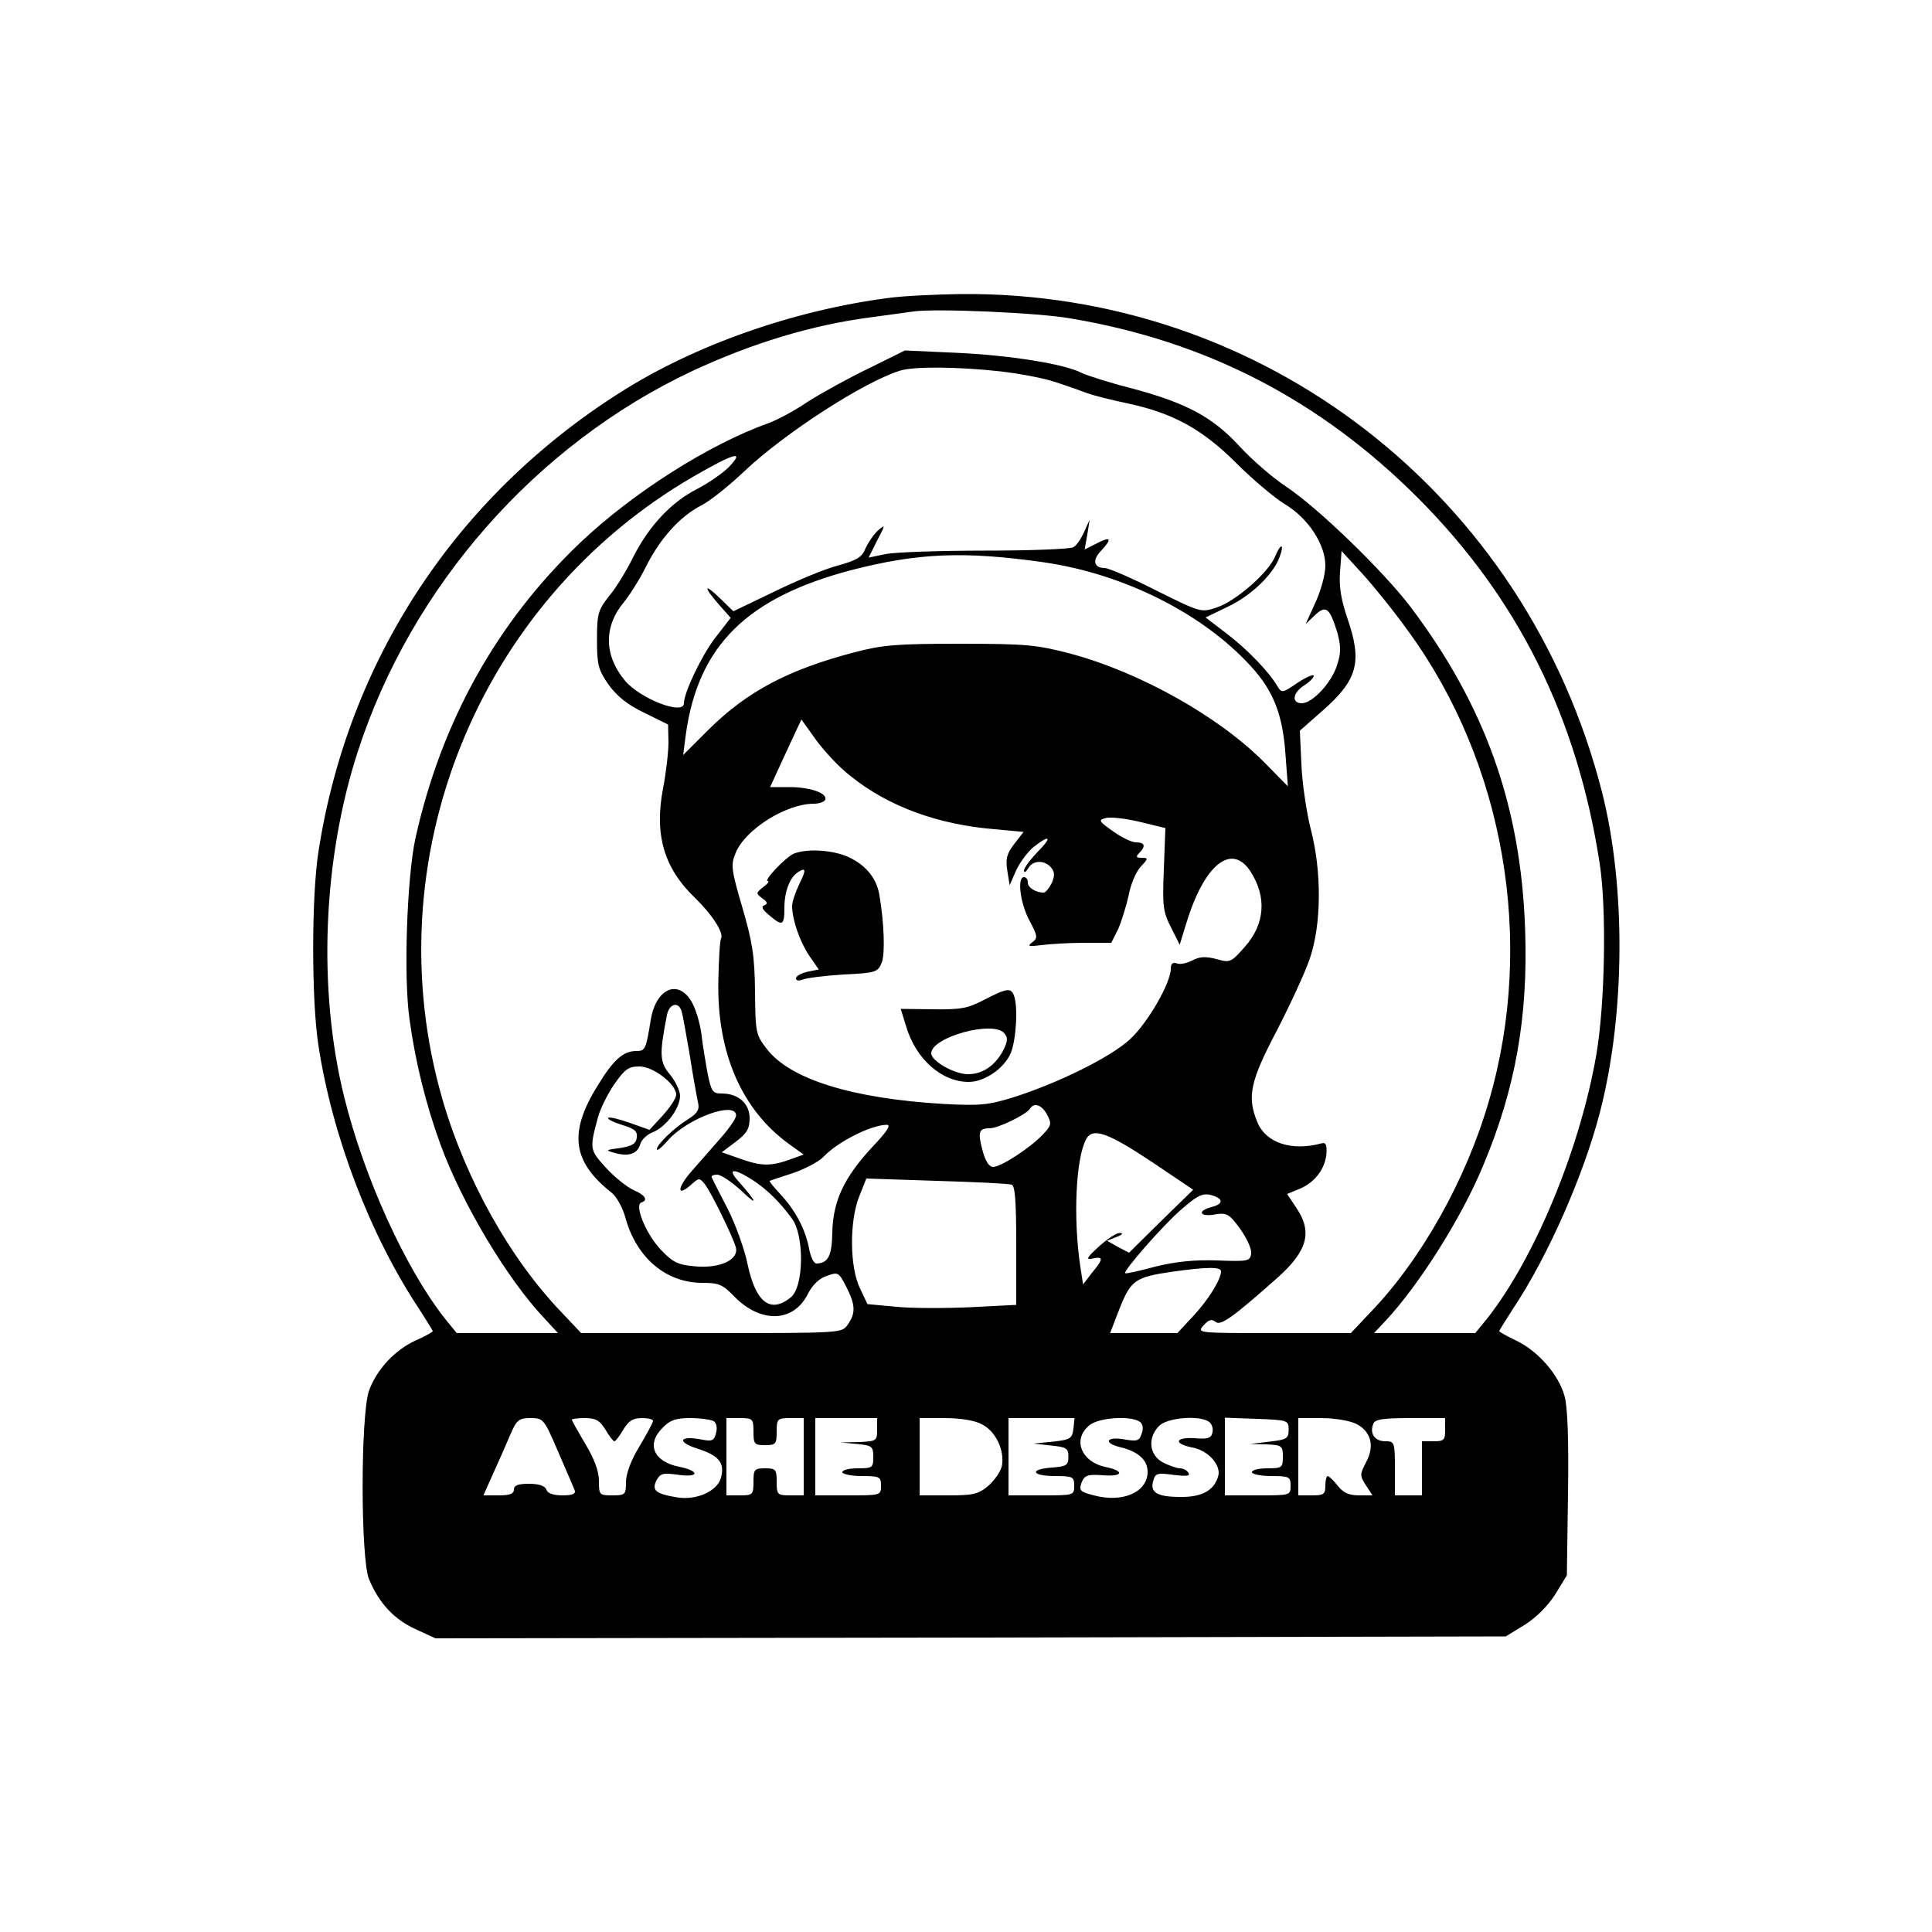 <?xml version="1.0" standalone="no"?>
<!DOCTYPE svg PUBLIC "-//W3C//DTD SVG 20010904//EN"
 "http://www.w3.org/TR/2001/REC-SVG-20010904/DTD/svg10.dtd">
<svg version="1.0" xmlns="http://www.w3.org/2000/svg"
 width="500pt" height="500pt" viewBox="0 0 500 500"
 preserveAspectRatio="xMidYMid meet">
<g transform="translate(0,500) scale(0.1,-0.1)"
fill="#000000" stroke="none">
<path d="M2300 4229 c-246 -32 -503 -122 -697 -246 -425 -270 -703 -694 -779
-1188 -18 -116 -18 -384 0 -500 36 -236 134 -492 261 -683 19 -30 35 -55 35
-57 0 -2 -19 -13 -42 -23 -56 -25 -103 -76 -123 -131 -22 -63 -22 -435 0 -488
26 -62 65 -104 120 -129 l52 -24 1385 2 1385 3 49 30 c30 19 60 49 79 79 l30
49 3 211 c2 141 -1 225 -9 253 -15 55 -68 116 -124 143 -25 12 -45 23 -45 25
0 2 16 27 35 57 91 136 184 348 226 511 65 252 67 583 5 827 -196 769 -876
1297 -1661 1289 -66 -1 -149 -5 -185 -10z m470 -53 c353 -59 647 -212 900
-465 259 -260 412 -568 470 -946 18 -116 14 -364 -9 -496 -42 -242 -159 -525
-282 -681 l-31 -38 -131 0 -131 0 30 32 c87 93 198 269 253 403 83 198 116
383 108 610 -11 319 -103 578 -297 835 -71 93 -238 255 -322 311 -35 23 -89
70 -121 105 -69 75 -138 112 -282 150 -55 14 -111 32 -126 39 -43 23 -188 46
-325 52 l-132 6 -93 -46 c-52 -25 -123 -64 -159 -87 -35 -24 -81 -48 -101 -55
-154 -55 -351 -180 -488 -310 -216 -206 -359 -463 -426 -765 -22 -103 -31
-360 -15 -469 15 -110 43 -222 80 -323 55 -151 173 -349 269 -450 l35 -38
-131 0 -131 0 -31 38 c-102 130 -208 363 -260 572 -69 278 -56 615 35 895 139
429 462 795 866 985 155 72 309 119 463 139 44 6 94 13 110 15 57 8 320 -3
405 -18z m-182 -137 c53 -6 120 -19 147 -29 28 -9 64 -22 80 -28 17 -6 65 -18
108 -27 114 -25 189 -66 277 -154 42 -42 98 -89 124 -105 62 -37 106 -105 106
-160 0 -23 -12 -66 -26 -96 l-25 -55 24 23 c29 27 38 19 58 -45 9 -34 10 -52
0 -82 -13 -46 -64 -101 -92 -101 -27 0 -24 27 6 46 14 9 25 20 25 25 0 5 -19
-3 -42 -18 -39 -27 -41 -27 -52 -9 -21 36 -76 94 -131 136 l-55 42 58 28 c59
28 116 82 133 127 14 37 4 39 -11 3 -17 -42 -102 -116 -151 -132 -41 -14 -42
-13 -157 44 -63 32 -123 58 -133 58 -28 0 -33 20 -10 44 30 32 26 39 -10 20
l-32 -16 7 39 6 38 -14 -31 c-8 -18 -20 -36 -28 -40 -7 -5 -110 -9 -228 -9
-118 0 -235 -4 -258 -9 l-44 -9 22 44 c22 42 22 43 2 26 -11 -10 -25 -31 -32
-46 -9 -23 -22 -31 -73 -45 -34 -9 -108 -40 -165 -68 l-104 -50 -34 33 c-42
41 -45 32 -4 -15 l31 -35 -41 -53 c-35 -46 -80 -141 -80 -168 0 -32 -113 11
-153 59 -54 65 -55 140 -2 203 14 17 40 58 57 92 36 72 88 130 143 158 22 11
72 51 112 89 105 99 309 231 403 260 37 11 148 10 258 -2z m-702 -248 c-15
-15 -52 -41 -81 -56 -67 -34 -124 -94 -166 -176 -17 -35 -45 -81 -63 -102 -28
-36 -31 -45 -31 -112 0 -65 3 -78 30 -117 22 -30 49 -52 93 -73 l61 -30 1 -45
c0 -25 -6 -79 -14 -120 -23 -120 2 -207 84 -285 44 -43 74 -90 66 -104 -3 -5
-6 -56 -7 -113 -3 -184 61 -330 182 -418 l39 -28 -28 -10 c-53 -20 -78 -21
-130 -3 l-54 19 36 27 c29 22 36 34 36 61 0 38 -29 64 -72 64 -24 0 -27 5 -37
53 -5 28 -13 75 -16 103 -4 28 -15 65 -26 83 -35 58 -92 32 -105 -49 -12 -75
-14 -80 -37 -80 -34 0 -59 -22 -100 -89 -76 -122 -66 -197 35 -277 14 -11 30
-40 37 -67 29 -103 105 -167 199 -167 42 0 52 -4 82 -35 68 -70 153 -68 190 5
12 24 30 42 50 48 29 11 31 9 50 -28 24 -47 25 -68 4 -98 -15 -22 -15 -22
-352 -22 l-338 0 -50 53 c-134 139 -249 345 -309 552 -179 619 91 1288 650
1612 106 61 134 69 91 24z m814 -246 c209 -30 413 -133 537 -269 59 -64 83
-126 90 -231 l6 -80 -59 60 c-117 119 -321 234 -502 283 -88 23 -114 26 -287
26 -164 0 -201 -3 -273 -22 -172 -45 -278 -101 -379 -201 l-65 -65 7 54 c32
229 158 354 430 425 171 44 290 49 495 20z m945 -179 c249 -342 328 -803 209
-1213 -59 -205 -175 -412 -308 -550 l-50 -53 -200 0 c-198 0 -199 0 -181 20
13 15 21 17 31 9 13 -11 45 12 161 115 77 69 90 118 48 180 l-24 36 34 14 c39
17 65 52 68 92 1 22 -2 28 -13 25 -77 -21 -144 1 -166 55 -27 65 -19 105 50
236 35 68 74 152 86 188 30 88 31 225 2 335 -11 44 -22 119 -24 167 l-4 87 59
52 c91 80 103 126 64 239 -16 47 -22 81 -19 120 l4 54 54 -59 c30 -33 84 -100
119 -149z m-1443 -375 c97 -78 225 -125 372 -137 l75 -7 -24 -31 c-20 -26 -23
-39 -18 -70 l6 -37 17 39 c10 21 30 48 45 60 43 34 49 26 10 -13 -19 -20 -35
-41 -35 -48 0 -7 5 -4 11 6 12 21 42 22 59 2 10 -12 10 -21 2 -40 -7 -14 -16
-25 -21 -25 -21 0 -41 13 -41 26 0 8 -4 14 -10 14 -18 0 -10 -67 14 -112 22
-41 22 -46 7 -57 -13 -10 -9 -11 24 -7 22 3 72 6 111 6 l70 0 18 36 c9 21 21
60 27 87 5 28 19 61 31 74 20 21 20 23 3 23 -15 0 -16 3 -7 12 18 18 15 28 -8
28 -11 0 -38 13 -60 29 -37 26 -38 29 -18 34 12 3 51 -1 88 -10 l66 -16 -4
-107 c-4 -96 -2 -110 19 -151 l22 -44 17 55 c46 152 117 210 166 135 43 -66
38 -137 -15 -196 -35 -40 -38 -41 -73 -31 -27 7 -43 7 -63 -4 -14 -7 -32 -11
-40 -7 -10 3 -15 -1 -15 -14 0 -37 -60 -141 -106 -183 -50 -46 -185 -113 -302
-150 -65 -20 -86 -22 -180 -17 -237 14 -398 64 -458 143 -28 36 -29 42 -30
148 -1 93 -7 129 -33 218 -29 99 -30 110 -17 141 25 61 131 127 202 127 13 0
25 4 29 9 10 17 -37 34 -91 34 l-51 0 40 87 41 88 38 -53 c21 -29 61 -72 90
-94z m-438 -608 c3 -10 12 -61 21 -113 8 -52 18 -107 21 -121 5 -20 0 -29 -23
-44 -39 -24 -83 -67 -83 -79 0 -6 12 4 28 22 50 58 177 104 177 65 0 -7 -17
-32 -37 -55 -21 -24 -56 -64 -79 -90 -39 -45 -37 -68 3 -31 17 15 19 15 33 -3
17 -23 70 -131 79 -161 10 -33 -41 -57 -108 -50 -42 4 -55 10 -87 44 -38 41
-68 115 -49 121 18 6 10 19 -20 32 -16 7 -48 32 -71 57 -43 47 -44 49 -21 133
5 19 23 56 41 83 28 40 37 47 66 47 36 0 95 -46 95 -73 0 -9 -16 -33 -35 -54
l-34 -37 -51 18 c-28 10 -53 16 -56 13 -3 -3 13 -11 35 -18 34 -10 41 -17 39
-33 -2 -16 -12 -22 -43 -27 -39 -5 -39 -6 -13 -13 35 -10 58 -2 65 23 3 11 17
25 33 31 34 14 70 62 70 94 0 13 -12 38 -26 55 -27 32 -28 51 -8 154 6 30 30
36 38 10z m946 -268 c12 -23 11 -28 -11 -51 -32 -34 -108 -84 -129 -84 -10 0
-20 15 -27 42 -13 48 -10 58 18 58 22 0 94 35 104 50 11 18 31 11 45 -15z
m-453 -84 c-73 -79 -101 -139 -103 -220 -1 -62 -11 -80 -41 -81 -7 0 -15 17
-19 38 -9 49 -35 99 -74 141 -17 18 -30 34 -28 35 2 1 29 10 60 20 32 11 68
30 80 43 35 37 120 81 162 82 13 1 4 -15 -37 -58z m727 -40 l104 -70 -83 -81
-83 -82 -29 15 -28 16 25 10 c14 5 18 10 9 10 -9 1 -33 -15 -55 -35 -32 -29
-35 -35 -16 -31 28 6 28 -1 -2 -37 l-23 -30 -7 45 c-19 126 -12 281 15 331 17
31 56 17 173 -61z m-1036 -45 c34 -22 69 -55 101 -99 33 -43 32 -178 -3 -205
-52 -42 -90 -13 -111 85 -8 40 -32 106 -52 145 -21 40 -39 76 -41 81 -2 4 4 7
14 7 10 0 38 -19 63 -42 45 -43 40 -29 -8 25 -30 33 -13 35 37 3z m670 -12 c9
-2 12 -43 12 -157 l0 -154 -117 -6 c-65 -3 -152 -3 -193 1 l-75 7 -19 40 c-27
54 -28 173 -3 237 l19 48 181 -6 c100 -3 188 -7 195 -10z m526 -30 c23 -9 19
-21 -9 -28 -38 -10 -30 -26 9 -19 31 5 37 2 66 -38 17 -24 30 -52 28 -64 -3
-19 -9 -20 -88 -17 -60 2 -107 -3 -160 -16 -41 -11 -76 -19 -78 -17 -6 5 96
122 143 163 48 42 60 47 89 36z m16 -194 c0 -21 -32 -73 -72 -116 l-41 -44
-87 0 -87 0 25 65 c29 72 40 80 137 94 86 12 125 13 125 1z m-1716 -466 c21
-48 40 -93 43 -100 4 -10 -5 -14 -31 -14 -23 0 -39 5 -42 15 -4 10 -20 15 -45
15 -28 0 -39 -4 -39 -15 0 -11 -11 -15 -39 -15 l-40 0 26 58 c14 31 34 76 44
100 16 37 22 42 52 42 33 0 35 -2 71 -86z m123 56 c9 -16 20 -30 23 -30 3 0
14 14 23 30 14 23 25 30 48 30 16 0 29 -3 29 -7 0 -5 -16 -34 -35 -66 -22 -36
-35 -71 -35 -93 0 -32 -2 -34 -35 -34 -34 0 -35 1 -35 38 0 25 -12 56 -35 95
-19 32 -35 60 -35 63 0 2 15 4 34 4 28 0 38 -6 53 -30z m280 22 c7 -4 10 -17
6 -31 -5 -20 -10 -22 -40 -16 -55 10 -62 -7 -8 -24 56 -18 71 -37 61 -75 -9
-35 -64 -60 -115 -51 -54 9 -65 18 -52 44 10 18 17 20 58 14 53 -7 54 10 1 21
-67 13 -86 59 -43 101 19 20 34 25 72 25 26 0 53 -4 60 -8z m103 -27 c0 -32 2
-35 30 -35 28 0 30 3 30 35 0 33 2 35 35 35 l35 0 0 -100 0 -100 -35 0 c-33 0
-35 2 -35 35 0 32 -2 35 -30 35 -28 0 -30 -3 -30 -35 0 -33 -2 -35 -35 -35
l-35 0 0 100 0 100 35 0 c33 0 35 -2 35 -35z m320 5 c0 -29 -2 -30 -47 -32
l-48 -1 43 -4 c39 -4 42 -6 42 -34 0 -27 -2 -29 -40 -29 -22 0 -40 -4 -40 -10
0 -5 23 -10 50 -10 47 0 50 -2 50 -25 0 -25 -1 -25 -85 -25 l-85 0 0 100 0
100 80 0 80 0 0 -30z m271 14 c36 -18 59 -67 52 -107 -3 -15 -19 -38 -35 -52
-26 -22 -39 -25 -104 -25 l-74 0 0 100 0 100 65 0 c40 0 78 -6 96 -16z m237
-11 c-3 -26 -8 -29 -53 -34 l-50 -5 45 -5 c40 -4 45 -7 45 -29 0 -22 -5 -25
-42 -28 -60 -4 -54 -22 7 -22 47 0 50 -2 50 -25 0 -25 -1 -25 -85 -25 l-85 0
0 100 0 100 86 0 85 0 -3 -27z m171 18 c8 -5 11 -16 6 -30 -6 -20 -11 -22 -46
-16 -45 8 -55 -9 -11 -20 47 -11 72 -33 72 -64 0 -53 -65 -81 -139 -61 -36 9
-39 13 -32 33 8 19 15 22 56 19 51 -4 56 11 8 21 -65 13 -89 72 -43 109 24 19
104 25 129 9z m179 0 c8 -5 12 -17 10 -27 -3 -16 -11 -19 -46 -16 -51 3 -56
-14 -7 -24 41 -7 75 -45 68 -73 -10 -38 -42 -56 -99 -55 -60 0 -79 12 -69 43
5 18 11 20 52 14 34 -4 44 -3 39 5 -4 7 -14 12 -22 12 -8 0 -28 7 -44 15 -36
19 -41 64 -10 95 21 21 102 28 128 11z m207 -21 c0 -23 -5 -26 -50 -31 l-50
-6 43 -1 c40 -2 42 -4 42 -32 0 -28 -2 -30 -40 -30 -22 0 -40 -4 -40 -10 0 -5
23 -10 50 -10 47 0 50 -2 50 -25 0 -25 -1 -25 -85 -25 l-85 0 0 100 0 101 83
-3 c80 -3 82 -4 82 -28z m175 15 c39 -20 48 -58 25 -100 -16 -31 -16 -34 0
-59 l17 -26 -35 0 c-26 0 -41 7 -55 25 -11 14 -23 25 -26 25 -3 0 -6 -11 -6
-25 0 -22 -4 -25 -35 -25 l-35 0 0 100 0 100 60 0 c35 0 74 -7 90 -15z m230
-15 c0 -27 -3 -30 -30 -30 l-30 0 0 -70 0 -70 -35 0 -35 0 0 70 c0 68 -1 70
-25 70 -27 0 -41 20 -31 45 4 12 25 15 96 15 l90 0 0 -30z"/>
<path d="M2055 2791 c-22 -9 -80 -71 -68 -71 5 0 -1 -8 -12 -16 -19 -15 -19
-16 -2 -29 13 -9 15 -14 5 -18 -9 -3 -5 -11 12 -25 35 -30 40 -28 40 19 0 41
14 78 34 91 22 15 23 7 5 -29 -10 -21 -19 -46 -19 -58 0 -35 20 -92 44 -128
l25 -36 -30 -6 c-16 -4 -29 -11 -29 -17 0 -6 7 -7 18 -3 9 4 57 10 105 13 84
4 89 6 99 31 9 24 6 102 -6 174 -7 42 -32 75 -76 97 -40 20 -109 25 -145 11z"/>
<path d="M2546 2412 c-42 -22 -61 -25 -132 -24 l-83 1 14 -45 c25 -85 92 -144
162 -144 41 0 92 35 109 75 14 35 19 120 8 149 -8 20 -18 19 -78 -12z m53 -86
c10 -11 9 -21 -3 -45 -21 -39 -53 -61 -91 -61 -35 0 -95 34 -95 54 0 42 161
86 189 52z"/>
</g>
</svg>
